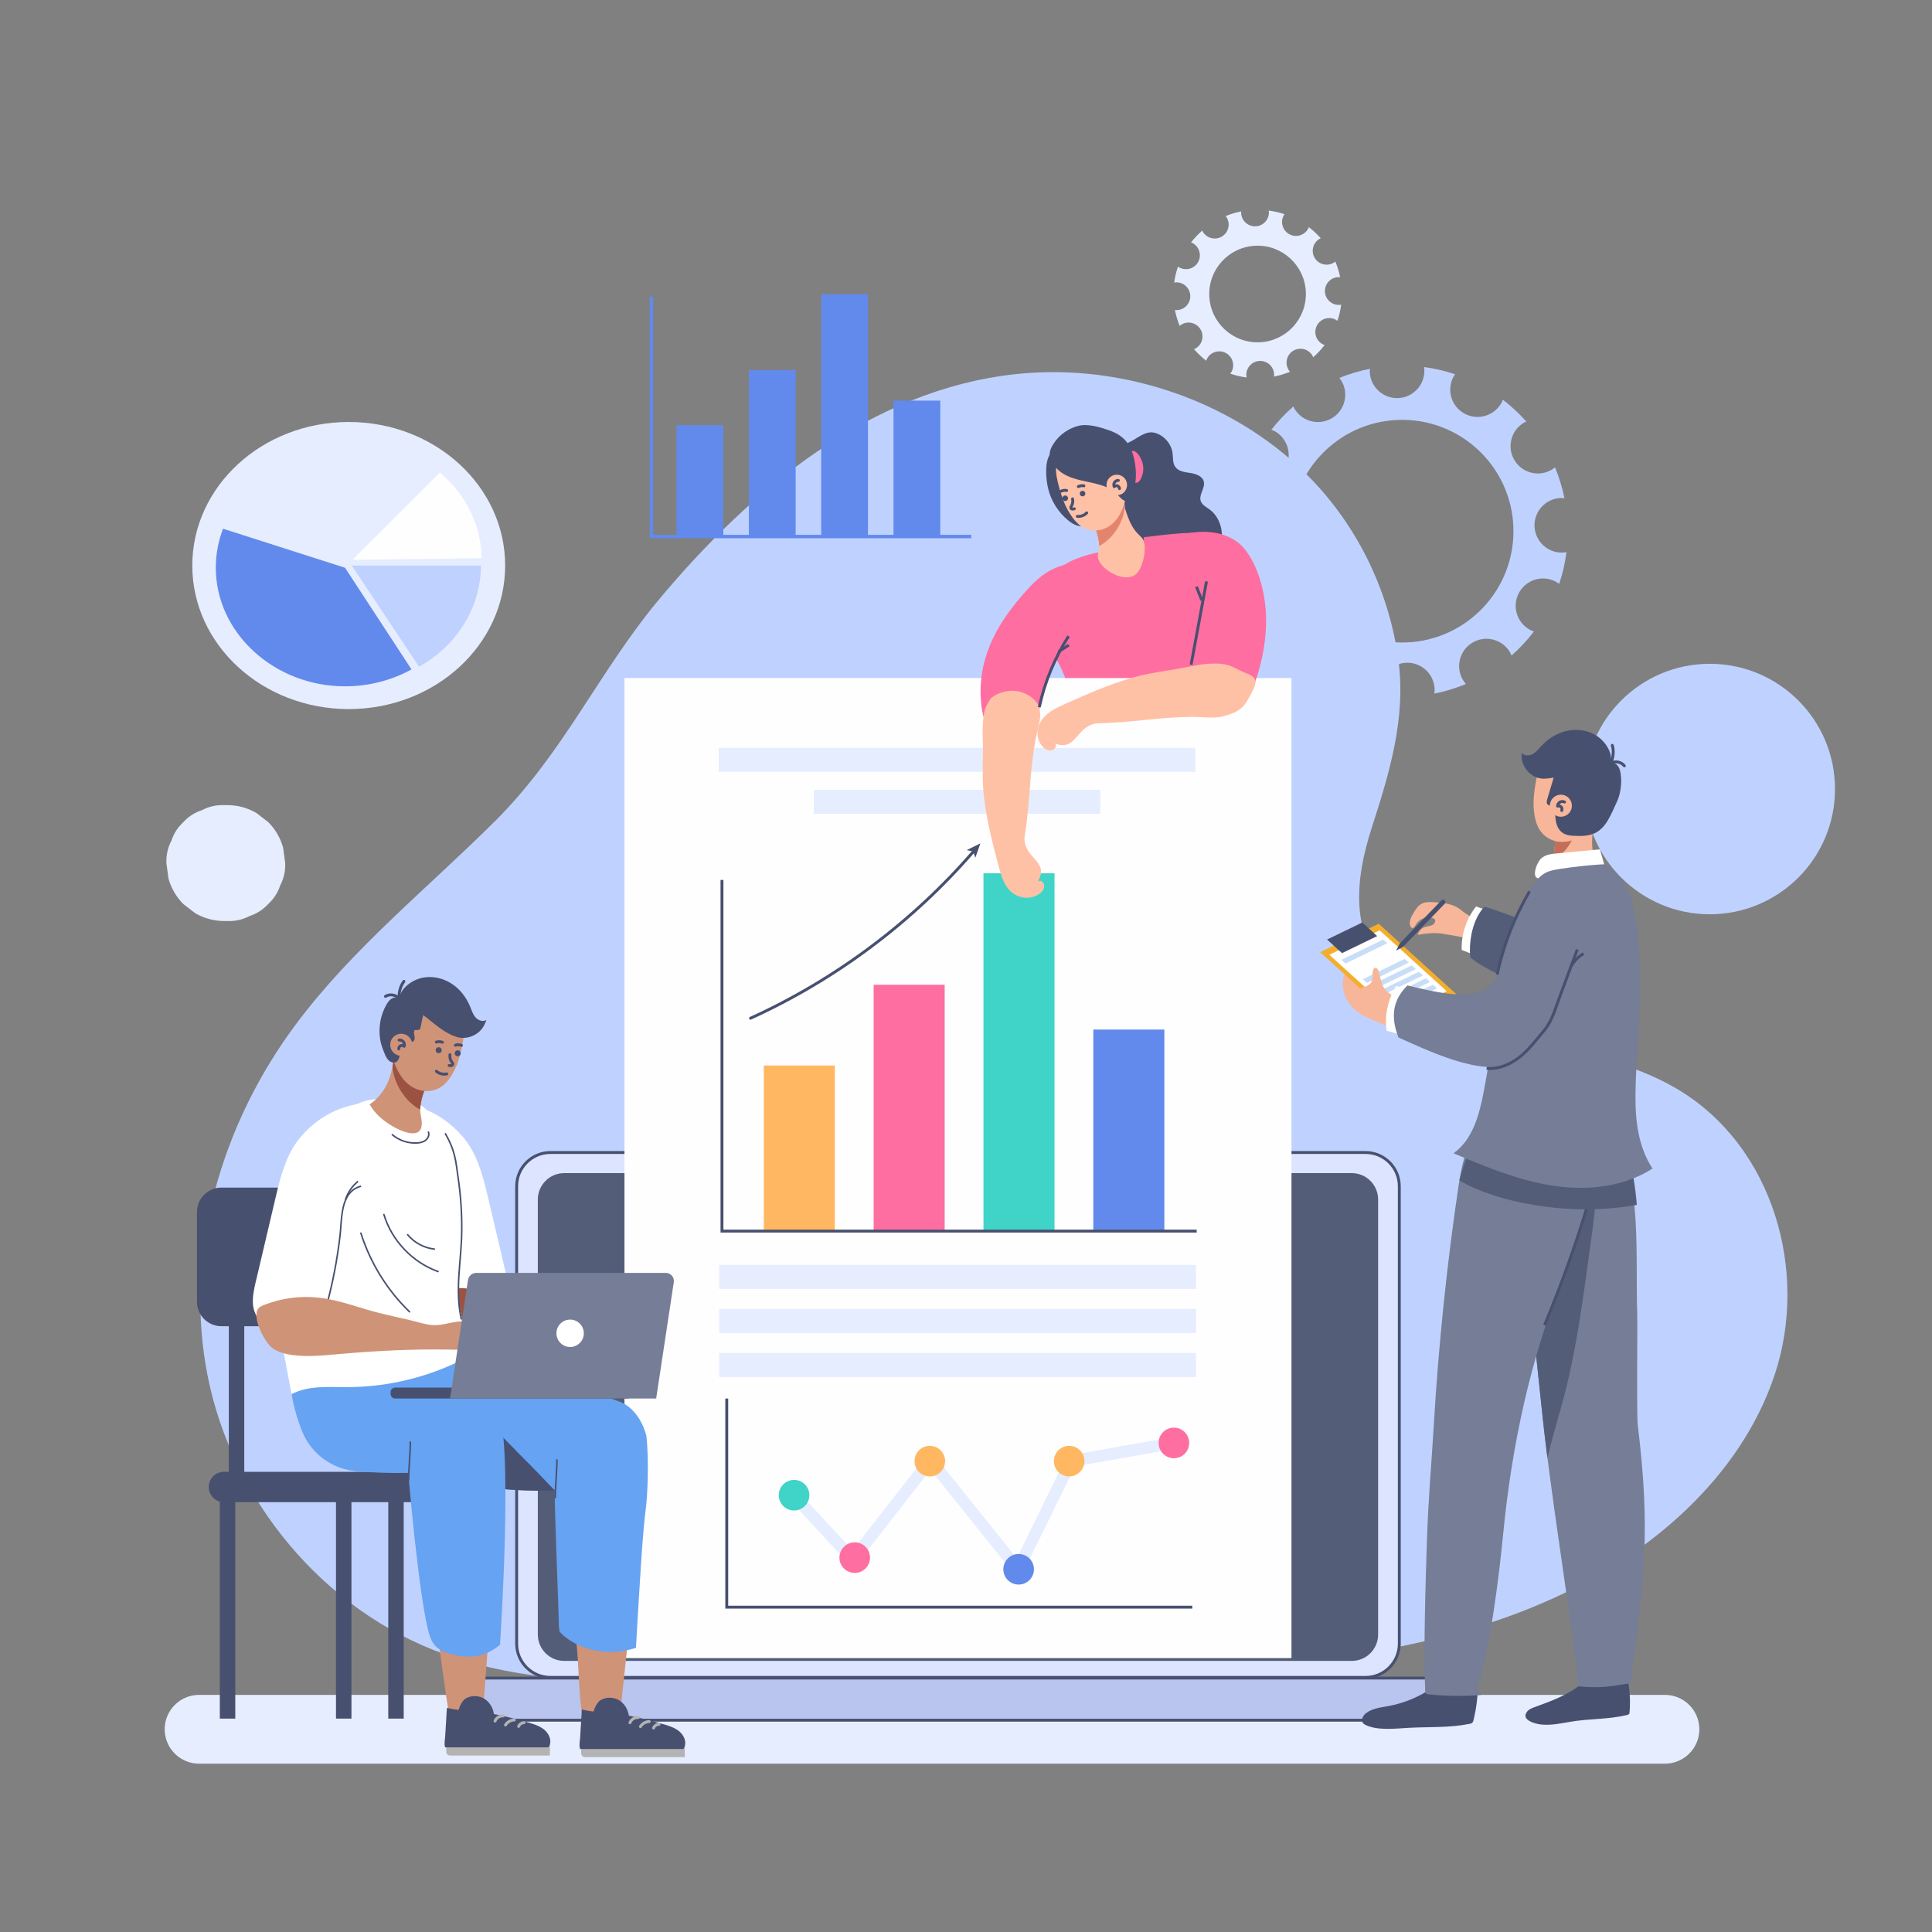 <svg xmlns="http://www.w3.org/2000/svg" xmlns:xlink="http://www.w3.org/1999/xlink" x="0px" y="0px" viewBox="0 0 500 500" style="enable-background:new 0 0 500 500;" xml:space="preserve"><rect x="0" y="0" width="500" height="500" fill="#808080" stroke="none"/><g id="BACKGROUND"></g><g id="OBJECTS">	<g>		<path style="fill:#E6EDFF;" d="M430.887,456.435H51.52c-4.915,0-8.9-3.985-8.9-8.9l0,0c0-4.915,3.985-8.9,8.9-8.9h379.367   c4.915,0,8.9,3.985,8.9,8.9l0,0C439.787,452.451,435.802,456.435,430.887,456.435z"></path>		<path style="fill:#BFD2FF;" d="M434.182,281.907c-0.161-0.096-0.323-0.192-0.486-0.286c-11.51-6.701-25.075-9.281-38.154-12.508   c-12.148-2.997-25.792-7.025-35.122-15.88c-11.34-10.762-9.759-25.587-5.398-39.065c4.577-14.144,8.898-28.385,6.874-43.404   c-2.306-17.112-10.011-33.627-22.252-46.465c-18.994-19.921-48.423-30.482-76.614-27.493   c-37.833,4.011-68.901,30.092-92.489,58.345c-15.477,18.539-24.615,39.591-42.268,57.195   c-17.451,17.402-37.056,33.084-51.745,52.801c-19.553,26.247-29.072,59.718-22.726,91.258   c6.346,31.539,29.53,60.321,61.279,71.706c20.221,7.251,42.397,7.399,64.023,7.455c44.916,0.117,89.893,0.233,134.664-3.174   c29.465-2.242,59.321-6.146,86.165-17.848c26.844-11.702,50.606-32.247,59.407-58.928   C468.085,329.108,458.986,296.697,434.182,281.907z"></path>		<path style="fill:#E6EDFF;" d="M73.272,219.376c-0.713-2.541-1.998-4.747-3.858-6.619c-1.012-0.782-2.024-1.564-3.036-2.345   c-2.34-1.357-4.863-2.04-7.571-2.048h-0.742c-2.065-0.078-3.991,0.353-5.779,1.292c-1.86,0.605-3.469,1.639-4.827,3.102   c-1.463,1.359-2.497,2.968-3.102,4.827c-0.939,1.788-1.37,3.714-1.292,5.779c0.179,1.329,0.357,2.658,0.536,3.988   c0.713,2.541,1.998,4.747,3.858,6.619c1.012,0.782,2.024,1.564,3.036,2.345c2.34,1.357,4.863,2.039,7.571,2.048h0.742   c2.065,0.078,3.992-0.353,5.779-1.292c1.86-0.605,3.469-1.639,4.827-3.102c1.463-1.359,2.497-2.968,3.102-4.827   c0.939-1.788,1.37-3.714,1.292-5.779C73.629,222.035,73.45,220.706,73.272,219.376z"></path>		<circle style="fill:#BFD2FF;" cx="442.488" cy="204.203" r="32.412"></circle>	</g>	<g>		<g>			<g>				<g>					<path style="fill:#E6EDFF;" d="M321.222,54.712c-1.397,0.276-2.746,0.683-4.03,1.21c0.078,0.099,0.163,0.19,0.232,0.299      c1.053,1.684,0.542,3.902-1.142,4.956c-1.684,1.054-3.903,0.542-4.956-1.141c-0.074-0.119-0.123-0.245-0.182-0.369      c-1.063,0.928-2.034,1.957-2.899,3.072c0.125,0.049,0.251,0.088,0.372,0.152c1.754,0.931,2.421,3.108,1.489,4.863      c-0.931,1.754-3.109,2.421-4.863,1.489c-0.138-0.073-0.256-0.166-0.38-0.254c-0.458,1.329-0.79,2.714-0.984,4.141      c0.148-0.024,0.292-0.056,0.446-0.061c1.985-0.07,3.651,1.482,3.721,3.466c0.07,1.985-1.482,3.651-3.466,3.721      c-0.174,0.006-0.342-0.015-0.51-0.033c0.275,1.429,0.687,2.807,1.225,4.119c0.129-0.109,0.256-0.221,0.404-0.313      c1.684-1.053,3.902-0.542,4.956,1.142c1.053,1.684,0.542,3.903-1.142,4.956c-0.16,0.1-0.329,0.173-0.497,0.246      c0.948,1.091,2.001,2.087,3.145,2.971c0.06-0.171,0.12-0.342,0.207-0.507c0.932-1.754,3.109-2.421,4.863-1.489      c1.754,0.931,2.421,3.109,1.489,4.863c-0.094,0.177-0.209,0.336-0.327,0.49c1.357,0.466,2.772,0.802,4.231,0.992      c-0.036-0.185-0.07-0.37-0.077-0.564c-0.07-1.985,1.482-3.651,3.467-3.721c1.985-0.07,3.651,1.482,3.721,3.466      c0.007,0.203-0.013,0.399-0.039,0.594c1.445-0.284,2.836-0.71,4.16-1.262c-0.123-0.142-0.246-0.285-0.348-0.449      c-1.053-1.684-0.542-3.902,1.142-4.956c1.684-1.053,3.902-0.542,4.956,1.142c0.103,0.165,0.179,0.339,0.253,0.513      c1.085-0.955,2.074-2.016,2.95-3.166c-0.167-0.059-0.334-0.117-0.494-0.202c-1.754-0.932-2.421-3.109-1.489-4.863      c0.932-1.754,3.108-2.421,4.863-1.489c0.16,0.085,0.301,0.191,0.442,0.295c0.452-1.344,0.775-2.745,0.958-4.188      c-0.159,0.027-0.316,0.06-0.482,0.066c-1.985,0.07-3.651-1.482-3.721-3.466c-0.07-1.985,1.482-3.651,3.467-3.721      c0.162-0.006,0.317,0.016,0.474,0.031c-0.285-1.413-0.705-2.774-1.248-4.071c-0.113,0.091-0.218,0.188-0.344,0.267      c-1.684,1.053-3.902,0.542-4.956-1.142c-1.053-1.684-0.542-3.903,1.142-4.956c0.124-0.077,0.255-0.129,0.384-0.189      c-0.935-1.058-1.971-2.023-3.091-2.881c-0.048,0.121-0.085,0.244-0.148,0.362c-0.932,1.754-3.109,2.421-4.863,1.489      c-1.754-0.931-2.421-3.108-1.489-4.863c0.064-0.12,0.147-0.222,0.222-0.332c-1.316-0.444-2.687-0.764-4.098-0.949      c0.017,0.121,0.045,0.238,0.05,0.363c0.07,1.985-1.482,3.651-3.467,3.721c-1.985,0.07-3.651-1.482-3.721-3.466      C321.192,54.97,321.212,54.843,321.222,54.712z M325.013,63.593c6.902-0.244,12.695,5.153,12.939,12.054      c0.244,6.902-5.153,12.695-12.054,12.939c-6.902,0.244-12.695-5.153-12.939-12.054      C312.715,69.631,318.112,63.837,325.013,63.593z"></path>				</g>			</g>		</g>		<g>			<ellipse style="fill:#E6EDFF;" cx="90.25" cy="146.361" rx="40.484" ry="37.15"></ellipse>			<g>				<path style="fill:#628AEC;" d="M89.29,146.934l-31.574-10.106c-1.235,3.249-1.866,6.665-1.866,10.106     c0,16.834,15.095,30.686,33.44,30.686c6.061,0,12.009-1.512,17.207-4.374L89.29,146.934z"></path>				<path style="fill:#BFD2FF;" d="M91.023,146.361l17.427,26.189c4.891-2.74,8.932-6.589,11.736-11.174     c2.804-4.586,4.277-9.757,4.277-15.015H91.023z"></path>				<path style="fill:#FEFEFF;" d="M91.214,144.883l33.436-0.424c-0.063-4.175-1.054-8.295-2.912-12.107     c-1.858-3.812-4.545-7.235-7.895-10.061L91.214,144.883z"></path>			</g>		</g>		<g>			<rect x="175.094" y="110.024" style="fill:#628AEC;" width="12.106" height="29.1"></rect>			<rect x="193.809" y="95.783" style="fill:#628AEC;" width="12.106" height="43.34"></rect>			<rect x="212.525" y="76.13" style="fill:#628AEC;" width="12.106" height="62.994"></rect>			<rect x="231.24" y="103.681" style="fill:#628AEC;" width="12.106" height="35.442"></rect>			<polyline style="fill:none;stroke:#628AEC;stroke-width:0.876;stroke-miterlimit:10;" points="168.607,76.738 168.607,138.856     251.342,138.856    "></polyline>		</g>		<g>			<g>				<g>					<path style="fill:#BFD2FF;" d="M354.544,95.439c-2.748,0.542-5.398,1.342-7.925,2.38c0.153,0.195,0.321,0.373,0.456,0.588      c2.071,3.31,1.066,7.673-2.245,9.744c-3.311,2.071-7.674,1.066-9.744-2.245c-0.146-0.234-0.242-0.482-0.358-0.725      c-2.089,1.825-4,3.847-5.7,6.039c0.245,0.097,0.494,0.173,0.732,0.299c3.449,1.831,4.76,6.112,2.928,9.561      c-1.831,3.449-6.112,4.76-9.561,2.928c-0.27-0.143-0.503-0.327-0.747-0.499c-0.901,2.613-1.554,5.336-1.935,8.143      c0.29-0.047,0.575-0.109,0.876-0.12c3.902-0.138,7.178,2.913,7.316,6.816c0.138,3.902-2.913,7.178-6.816,7.316      c-0.342,0.012-0.672-0.03-1.003-0.066c0.54,2.81,1.352,5.519,2.408,8.099c0.254-0.214,0.503-0.434,0.794-0.615      c3.311-2.071,7.673-1.066,9.744,2.245c2.071,3.311,1.066,7.673-2.244,9.744c-0.315,0.197-0.646,0.341-0.978,0.483      c1.865,2.145,3.934,4.104,6.183,5.841c0.117-0.336,0.235-0.674,0.408-0.998c1.832-3.449,6.112-4.76,9.561-2.928      c3.448,1.831,4.759,6.112,2.928,9.561c-0.185,0.349-0.411,0.66-0.643,0.964c2.667,0.916,5.45,1.576,8.319,1.951      c-0.071-0.363-0.138-0.728-0.152-1.109c-0.138-3.902,2.914-7.178,6.816-7.316c3.903-0.138,7.178,2.913,7.317,6.816      c0.014,0.399-0.026,0.784-0.076,1.167c2.841-0.558,5.576-1.396,8.18-2.482c-0.243-0.279-0.483-0.56-0.685-0.883      c-2.071-3.311-1.066-7.673,2.245-9.744c3.31-2.071,7.673-1.066,9.744,2.245c0.203,0.325,0.353,0.666,0.498,1.008      c2.134-1.878,4.077-3.964,5.8-6.224c-0.328-0.116-0.656-0.229-0.972-0.397c-3.449-1.832-4.76-6.112-2.928-9.561      c1.831-3.449,6.111-4.76,9.561-2.928c0.314,0.167,0.591,0.375,0.869,0.581c0.889-2.642,1.525-5.397,1.883-8.234      c-0.312,0.054-0.621,0.118-0.947,0.129c-3.902,0.138-7.178-2.913-7.316-6.816c-0.138-3.902,2.914-7.178,6.816-7.316      c0.318-0.011,0.624,0.031,0.932,0.061c-0.561-2.778-1.387-5.455-2.453-8.005c-0.221,0.179-0.429,0.37-0.677,0.525      c-3.31,2.071-7.673,1.066-9.744-2.245c-2.071-3.31-1.066-7.673,2.245-9.744c0.243-0.152,0.502-0.253,0.755-0.372      c-1.839-2.079-3.874-3.977-6.078-5.665c-0.095,0.238-0.168,0.48-0.291,0.711c-1.832,3.449-6.112,4.76-9.561,2.928      c-3.449-1.831-4.76-6.112-2.928-9.561c0.125-0.236,0.288-0.437,0.435-0.653c-2.587-0.873-5.282-1.502-8.057-1.867      c0.033,0.238,0.089,0.468,0.097,0.714c0.138,3.902-2.913,7.178-6.816,7.316c-3.902,0.138-7.178-2.913-7.316-6.816      C354.484,95.945,354.525,95.695,354.544,95.439z M361.849,108.675c15.903-0.563,29.252,11.873,29.815,27.776      c0.563,15.903-11.873,29.252-27.776,29.815c-15.903,0.563-29.252-11.873-29.815-27.776      C333.51,122.587,345.946,109.238,361.849,108.675z"></path>				</g>			</g>		</g>	</g>	<g>		<g>			<g>				<path style="fill:#485070;" d="M313.03,131.838c-0.869-0.635-1.948-1.172-2.284-2.195c-0.541-1.648,1.225-3.363,0.789-5.041     c-0.366-1.41-2.04-1.979-3.48-2.194c-1.441-0.215-3.093-0.414-3.916-1.616c-0.685-1-0.524-2.325-0.684-3.527     c-0.322-2.423-2.182-4.572-4.534-5.238c-2.504-0.71-4.684,1.56-6.773,2.471c-2.28,0.995-3.674,2.935-4.184,5.398     c-0.488,2.353-0.139,4.797,0.375,7.145c0.514,2.348,1.194,4.673,1.372,7.07c0.199,2.669-0.398,5.015-1.131,7.544     c-0.495,1.707-0.61,4.112,0.309,5.686c0.907,1.554,2.742,2.279,4.471,2.777c3.354,0.966,6.894,1.492,10.345,0.97     c3.267-0.494,6.444-2.018,8.569-4.534c1.513-1.263,2.727-2.85,3.408-4.696C316.966,138.38,316.023,134.027,313.03,131.838z"></path>				<path style="fill:#FF6EA1;" d="M295.665,119.73c0.424,1.451,0.23,3.071-0.526,4.38c-0.248,0.43-0.64,0.869-1.135,0.834     c-0.57-0.04-0.888-0.665-1.068-1.207c-0.497-1.494-0.812-3.049-0.936-4.618c-0.076-0.963,0.104-2.699,1.471-2.366     C294.531,117.011,295.394,118.803,295.665,119.73z"></path>			</g>			<path style="fill:#FF6EA1;" d="M295.662,143.277c-1.007,3.512-6.719,5.209-10.006,1.16c-0.403-0.497-0.777-1.02-1.14-1.547    c-3.545,0.696-8.816,2.24-11.184,5.115c-0.765,0.929-1.138,2.111-1.478,3.266c-1.238,4.205-2.264,8.472-3.072,12.78    c-0.092,0.492-0.18,1.012-0.014,1.484c0.204,0.581,0.742,0.965,1.226,1.346c4.898,3.862,6.185,10.097,7.796,15.734    c2.446,8.555,3.574,20.387,6.02,28.942c8.013,0.616,41.398-6.958,45.415-10.475c-5.76-10.372-10.423-29.084-12.249-42.103    c-0.774-5.516-2.939-10.77-5.049-15.935c-0.494-1.209-0.941-4-1.856-4.783c-1.219-1.042-12.853,0.719-14.085,0.76    c0.044,0.687,0.076,1.374,0.094,2.062C296.102,141.883,295.86,142.587,295.662,143.277z"></path>			<g>				<g id="XMLID_18_">					<g id="XMLID_19_">						<path style="fill:#FFC1A6;" d="M283.763,137.618c-0.387-1.219-0.91-2.382-1.574-3.455c1.99-0.063,3.854-0.704,5.478-1.863       c0.799-0.57,1.519-1.241,2.205-1.941c0.244-0.249,0.616-0.883,1.006-1.338c-0.527,0.615,0.772,4.081,1.033,4.789       c0.544,1.479,1.309,2.948,2.37,4.125c1.052,1.167,1.741,1.364,1.926,3.014c0.195,1.742-0.171,3.656-0.764,5.289       c-0.371,1.021-0.91,2.042-1.825,2.628c-1.066,0.683-2.451,0.647-3.676,0.326c-2.071-0.542-4.912-2.269-5.652-4.432       c-0.388-1.134,0.047-1.715,0.151-2.876C284.567,140.461,284.19,138.963,283.763,137.618z"></path>					</g>				</g>				<g id="XMLID_16_">					<g id="XMLID_17_">						<path style="fill:#E3856D;" d="M284.461,141.316c-0.001-0.117-0.001-0.233-0.01-0.351c-0.096-1.133-0.345-2.266-0.688-3.347       c-0.387-1.219-0.91-2.382-1.574-3.455c1.99-0.063,3.854-0.704,5.478-1.863c0.799-0.57,1.519-1.241,2.205-1.941       c0.244-0.249,0.616-0.883,1.006-1.338c0.059,0.643,0.149,1.279,0.264,1.907C290.869,135.023,288.065,139.447,284.461,141.316z       "></path>					</g>				</g>			</g>			<g>				<path style="fill:#485070;" d="M271.27,126.505c0.792,3.222,2.672,6.167,5.261,8.241c0.706,0.566,1.482,1.077,2.358,1.301     s1.872,0.123,2.582-0.438c1.009-0.799,1.179-2.241,1.253-3.526c0.139-2.406,0.218-4.84-0.229-7.209     c-0.448-2.368-1.467-4.693-3.236-6.329c-1.448-1.34-5.422-3.282-7.169-1.438C270.189,119.113,270.68,124.107,271.27,126.505z"></path>				<g id="XMLID_12_">					<g id="XMLID_13_">						<path style="fill:#FFC1A6;" d="M273.336,120.838c0.34-2.265,2.904-0.583,4.983-1.545c1.809-0.836,3.177-1.559,5.217-1.416       c1.814,0.128,3.624,0.838,4.891,2.17c0.342,0.359,0.656,0.726,0.946,1.096c0.805,1.337,1.555,2.71,2.108,4.174       c0.007,0.033,0.014,0.065,0.021,0.098c0.19,2.907-0.508,5.652-1.878,8.019c-1.332,2.302-3.718,3.907-6.377,3.852       c-1.417-0.03-2.798-0.497-4.058-1.577c-1.258-1.078-2.182-2.491-2.983-3.941C274.986,129.561,272.961,123.333,273.336,120.838       z"></path>					</g>				</g>				<path style="fill:#485070;" d="M283.238,125.093c-2.47-0.585-5.021-0.941-7.292-2.064c-1.655-0.819-3.181-2.173-3.926-3.891     c-0.76-1.753-0.236-2.979,0.766-4.495c1.426-2.158,3.734-3.758,6.23-4.415c2.51-0.66,5.653,0.313,8.061,1.151     c1.674,0.582,3.271,1.498,4.401,2.863c1.961,2.368,2.629,6.451,2.474,9.445c-0.066,1.277-0.41,2.43-0.756,3.643     c-0.284,0.997-0.793,2.129-1.953,2.273c-0.796,0.099-2.389-2.171-3.202-2.677c-1.28-0.797-2.728-1.307-4.182-1.68     C283.653,125.193,283.445,125.142,283.238,125.093z"></path>				<g>					<path style="fill:#485070;" d="M279.442,127.812c0.041,0.398,0.397,0.688,0.795,0.648c0.398-0.041,0.689-0.397,0.648-0.795      c-0.041-0.398-0.397-0.688-0.795-0.648C279.691,127.057,279.401,127.413,279.442,127.812z"></path>					<path style="fill:none;stroke:#485070;stroke-width:0.75;stroke-linecap:round;stroke-miterlimit:10;" d="M280.522,125.734      c-0.486-0.101-1.005-0.033-1.448,0.19"></path>					<path style="fill:#485070;" d="M274.955,129.019c0.041,0.398,0.397,0.688,0.795,0.648c0.398-0.041,0.688-0.397,0.648-0.795      c-0.041-0.398-0.397-0.688-0.795-0.648C275.204,128.264,274.914,128.62,274.955,129.019z"></path>					<path style="fill:none;stroke:#485070;stroke-width:0.75;stroke-linecap:round;stroke-miterlimit:10;" d="M276.035,126.941      c-0.486-0.101-1.005-0.033-1.448,0.19"></path>					<path style="fill:none;stroke:#485070;stroke-width:0.75;stroke-linecap:round;stroke-miterlimit:10;" d="M277.578,129.102      c0.148,0.625,0.042,1.306-0.289,1.857c-0.086,0.143-0.19,0.296-0.165,0.461c0.027,0.177,0.205,0.3,0.383,0.325      s0.356-0.027,0.528-0.079"></path>					<path style="fill:none;stroke:#485070;stroke-width:0.75;stroke-linecap:round;stroke-miterlimit:10;" d="M281.238,132.728      c-0.609,0.658-1.541,1.001-2.431,0.896"></path>				</g>				<g>					<path style="fill:#FFC1A6;" d="M291.671,125.241c0.15,1.462-0.915,2.769-2.378,2.919c-1.462,0.15-2.769-0.915-2.919-2.377      c-0.15-1.463,0.915-2.769,2.377-2.919C290.214,122.714,291.521,123.778,291.671,125.241z"></path>											<path style="fill:none;stroke:#485070;stroke-width:0.75;stroke-linecap:round;stroke-linejoin:round;stroke-miterlimit:10;" d="      M289.422,124.325c-0.388-0.01-0.776,0.193-0.988,0.518c-0.212,0.325-0.243,0.761-0.077,1.113      c0.207-0.233,0.562-0.322,0.854-0.213c0.292,0.108,0.504,0.406,0.51,0.718"></path>				</g>			</g>		</g>		<g>			<path style="fill:#DCE4FF;stroke:#485070;stroke-width:0.75;stroke-miterlimit:10;" d="M353.4,434.108H142.448    c-4.827,0-8.74-3.913-8.74-8.74V307.007c0-4.827,3.913-8.74,8.74-8.74H353.4c4.827,0,8.74,3.913,8.74,8.74v118.361    C362.14,430.195,358.227,434.108,353.4,434.108z"></path>			<path style="fill:#BAC5EF;stroke:#485070;stroke-width:0.75;stroke-miterlimit:10;" d="M379.05,434.281L379.05,434.281H116.798    l0,0c0,6.022,4.882,10.904,10.904,10.904h240.445C374.168,445.184,379.05,440.302,379.05,434.281z"></path>			<path style="fill:#545D78;" d="M349.828,429.844H146.019c-3.772,0-6.83-3.058-6.83-6.83V310.431c0-3.772,3.058-6.83,6.83-6.83    h203.809c3.772,0,6.83,3.058,6.83,6.83v112.583C356.658,426.786,353.6,429.844,349.828,429.844z"></path>		</g>		<path style="fill:#333333;" d="M250.963,300.82c0,0.935-0.758,1.693-1.693,1.693c-0.935,0-1.693-0.758-1.693-1.693   c0-0.935,0.758-1.693,1.693-1.693C250.205,299.127,250.963,299.885,250.963,300.82z"></path>		<g>			<g>									<rect x="121.105" y="215.981" transform="matrix(6.123234e-17 -1 1 6.123234e-17 -54.369 550.217)" style="fill:#FEFEFF;" width="253.637" height="172.623"></rect>			</g>			<g>				<g>					<g>						<polygon style="fill:#E6EDFF;" points="263.776,408.984 240.805,380.365 220.829,405.962 203.513,387.251 205.776,385.156        220.629,401.205 240.771,375.396 263.142,403.268 276.126,376.756 303.537,371.909 304.074,374.946 278.207,379.52       "></polygon>					</g>					<g>						<path style="fill:#FF6EA1;" d="M307.765,373.427c0-2.187-1.772-3.959-3.959-3.959c-2.187,0-3.959,1.773-3.959,3.959       c0,2.186,1.773,3.959,3.959,3.959C305.992,377.386,307.765,375.614,307.765,373.427z"></path>					</g>					<g>						<path style="fill:#628AEC;" d="M267.583,406.126c0-2.187-1.773-3.959-3.959-3.959c-2.187,0-3.959,1.773-3.959,3.959       c0,2.187,1.773,3.959,3.959,3.959C265.811,410.085,267.583,408.313,267.583,406.126z"></path>					</g>					<g>						<path style="fill:#FFB861;" d="M280.664,378.138c0-2.187-1.772-3.959-3.959-3.959c-2.186,0-3.959,1.773-3.959,3.959       c0,2.187,1.773,3.959,3.959,3.959C278.892,382.097,280.664,380.324,280.664,378.138z"></path>					</g>					<g>						<circle style="fill:#FFB861;" cx="240.637" cy="378.138" r="3.959"></circle>					</g>					<g>						<circle style="fill:#FF6EA1;" cx="221.201" cy="403.111" r="3.959"></circle>					</g>					<g>						<path style="fill:#3FD4C7;" d="M209.462,386.955c0-2.187-1.773-3.959-3.959-3.959s-3.959,1.773-3.959,3.959       c0,2.187,1.773,3.959,3.959,3.959S209.462,389.141,209.462,386.955z"></path>					</g>				</g>				<polyline style="fill:none;stroke:#485070;stroke-width:0.75;stroke-miterlimit:10;" points="188.083,361.942 188.083,415.932      308.562,415.932     "></polyline>			</g>			<g>				<g>					<rect x="197.668" y="275.756" style="fill:#FFB861;" width="18.387" height="42.712"></rect>					<rect x="226.094" y="254.854" style="fill:#FF6EA1;" width="18.387" height="63.615"></rect>					<g>						<g>							<path style="fill:none;stroke:#485070;stroke-width:0.75;stroke-linecap:round;stroke-miterlimit:10;" d="M194.239,263.516        c22.076-10.047,41.937-24.924,57.798-43.272"></path>							<g>								<polygon style="fill:#485070;" points="253.72,218.268 252.411,221.995 251.869,220.354 250.176,220.012         "></polygon>							</g>						</g>					</g>					<rect x="254.521" y="226.007" style="fill:#3FD4C7;" width="18.387" height="92.461"></rect>					<rect x="282.947" y="266.446" style="fill:#628AEC;" width="18.387" height="52.022"></rect>					<polyline style="fill:none;stroke:#485070;stroke-width:0.75;stroke-miterlimit:10;" points="186.847,227.73 186.847,318.608       309.702,318.608      "></polyline>				</g>				<g>					<rect x="186.146" y="327.38" style="fill:#E6EDFF;" width="123.369" height="6.213"></rect>					<rect x="210.614" y="204.395" style="fill:#E6EDFF;" width="74.138" height="6.213"></rect>					<rect x="185.999" y="193.544" style="fill:#E6EDFF;" width="123.369" height="6.213"></rect>					<rect x="186.146" y="338.77" style="fill:#E6EDFF;" width="123.369" height="6.213"></rect>					<rect x="186.146" y="350.16" style="fill:#E6EDFF;" width="123.369" height="6.213"></rect>				</g>			</g>		</g>		<g>			<g>				<g>					<path style="fill:#FF6EA1;" d="M304.841,138.528c-1.438,0.339-2.865,0.74-4.283,1.14c-0.24,0.068-0.488,0.14-0.674,0.304      c-0.257,0.227-0.35,0.583-0.419,0.919c-0.93,4.521,0.336,10.496,3.246,14.132c0.879,1.099,1.922,2.054,2.874,3.09      c0.939,1.021,2.19,1.942,3.033,3.015c0.979,1.247,1.393,3.27,1.847,4.764c1.043,3.428,1.69,6.977,1.919,10.553      c0.152,2.375,0.264,5.078,2.087,6.609c1.805,1.518,4.669,1.13,6.534-0.315c1.864-1.444,2.92-3.686,3.715-5.907      c2.064-5.765,3.194-11.975,2.895-18.108c-0.272-5.589-1.983-12.321-5.594-16.742c-2.417-2.96-6.399-4.282-10.22-4.341      C309.451,137.607,307.133,137.988,304.841,138.528z"></path>					<path style="fill:none;stroke:#485070;stroke-width:0.75;stroke-miterlimit:10;" d="M308.26,172.016      c1.327-7.18,2.654-14.359,3.982-21.539"></path>					<path style="fill:none;stroke:#485070;stroke-width:0.75;stroke-miterlimit:10;" d="M309.647,151.827      c0.459,1.173,0.918,2.345,1.377,3.518"></path>				</g>				<path style="fill:#FFC1A6;" d="M282.595,187.488c0.495-0.178,1.023-0.283,1.59-0.296c4.85-0.105,9.589-0.607,14.484-1.099     c3.277-0.329,6.556-0.518,9.821-0.565c2.634-0.038,5.683,0.535,8.247-0.189c2.715-0.767,4.562-1.528,5.92-3.774     c0.657-1.087,1.25-2.197,1.776-3.324c0.31-0.664,0.602-1.373,0.46-2.037c-0.21-0.986-1.3-1.585-2.37-1.978     c-2.275-0.836-3.681-2.138-6.292-2.405c-2.651-0.271-5.446,0.074-8.118,0.635c-5.202,1.092-10.407,1.543-15.513,3.062     c-5.769,1.716-11.284,4.117-16.737,6.555c-1.997,0.893-4.058,1.838-5.502,3.325c-2.216,2.281-2.462,5.677-0.566,7.809     c0.547,0.615,1.39,1.16,2.347,0.99c0.957-0.17,1.597-1.428,0.794-1.802C278.189,194.419,278.328,189.02,282.595,187.488z"></path>			</g>			<g>				<g>					<path style="fill:#FF6EA1;" d="M266.173,188.32l0.036-0.321c-0.08,0.197-0.161,0.394-0.241,0.592      C266.037,188.5,266.105,188.41,266.173,188.32z"></path>					<path style="fill:#FF6EA1;" d="M279.794,147.712c-0.301-0.565-0.736-1.04-1.336-1.391c-1.695-0.991-5.258,0.533-6.784,1.374      c-0.326,0.179-0.643,0.37-0.956,0.591c-1.836,1.163-3.449,2.753-4.86,4.299c-0.489,0.535-0.966,1.081-1.438,1.626      c-7.055,8.146-11.611,17.121-10.47,28.029c0.244,2.336,0.71,4.855,2.45,6.432c1.382,1.253,3.396,1.675,5.231,1.344      c1.743-0.315,3.325-1.256,4.628-2.461l-0.051,0.446c0.087-0.212,0.173-0.425,0.26-0.637c2.783-2.699,3.433-6.433,4.107-10.068      c0.002-0.008,0.003-0.016,0.005-0.025c2.211-5.427,4.422-10.855,6.633-16.282C278.27,158.393,281.682,151.262,279.794,147.712z      "></path>				</g>				<path style="fill:#FFC1A6;" d="M268.523,228.234c3.044-4.973-2.505-5.796-3.311-10.238c-0.093-0.515-0.107-1.054-0.016-1.62     c0.773-4.842,1.116-9.622,1.498-14.557c0.255-3.304,0.657-6.592,1.202-9.848c0.368-2.201,1.223-4.636,1.327-6.924     c-0.054-0.728-0.136-1.459-0.255-2.171c-0.893-1.674-2.32-3.001-4.567-3.732c-2.651-0.862-5.84-0.199-7.997,1.592     c-0.556,0.847-1.053,1.751-1.481,2.659c-0.562,2.358-0.676,4.863-0.593,7.294c0.182,5.317-0.298,10.555,0.342,15.83     c0.724,5.96,2.2,11.754,3.726,17.491c0.559,2.101,1.16,4.272,2.433,5.899c1.953,2.495,5.415,3.171,7.96,1.553     c0.735-0.467,1.451-1.237,1.449-2.211C270.238,228.278,269.055,227.482,268.523,228.234z"></path>				<path style="fill:none;stroke:#485070;stroke-width:0.75;stroke-miterlimit:10;" d="M268.949,183.03     c1.423-6.514,4.008-12.773,7.597-18.393"></path>				<path style="fill:none;stroke:#485070;stroke-width:0.75;stroke-miterlimit:10;" d="M273.991,168.63     c0.868-0.559,1.736-1.119,2.603-1.678"></path>			</g>		</g>	</g>	<g>		<path style="fill:#FFFFFF;" d="M119.675,294.079c3.722,4.254,5.248,9.99,6.513,15.362c1.635,6.944,3.27,13.888,4.905,20.831   c0.384,1.63,0.77,3.274,0.817,4.948c0.076,2.686-0.695,6.104-1.325,8.691c-0.809,3.321-2.796,3.116-5.754,2.822   c-4.678-0.465-11.042-1.88-14.199-5.694c-1.501-1.813-1.984-4.237-2.416-6.551c-0.595-3.182-1.189-6.364-1.784-9.545   c-2.43-13-4.859-26.41-2.11-39.346C110.873,286.572,115.85,289.707,119.675,294.079z"></path>		<path style="fill:#9C5240;" d="M126.551,335.195c2.068,0.981,4.048,2.244,6.039,3.442c3.162,1.903,6.462,3.242,9.701,5.01   c0.921,0.503,1.857,0.999,2.865,1.177c1.733,0.306,3.563-0.346,5.308-0.112c2.333,0.313,4.323,2.393,5.169,5.143   c1.424,4.631-1.911,2.907-4.121,2.502c-1.723-0.316-3.447-0.632-5.17-0.949c-6.775-1.243-13.276-1.841-20.218-2.201   c-3.771-0.195-10.416-0.108-13.237-3.545c-1.371-1.67-2.888-8.956-1.083-10.764c0.338-0.339,0.754-0.493,1.158-0.627   c3.62-1.204,7.335-1.251,10.835-0.168C124.737,334.396,125.652,334.769,126.551,335.195z"></path>		<g>			<path style="fill:#485070;" d="M124.099,388.764H57.955c-2.171,0-3.932-1.76-3.932-3.932l0,0c0-2.171,1.76-3.932,3.932-3.932    h66.144c2.171,0,3.932,1.76,3.932,3.932l0,0C128.031,387.004,126.271,388.764,124.099,388.764z"></path>			<path style="fill:#485070;" d="M50.975,336.889v-23.213c0-3.499,2.836-6.335,6.335-6.335h51.727c3.499,0,6.335,2.836,6.335,6.335    v23.213c0,3.499-2.836,6.335-6.335,6.335H57.31C53.811,343.224,50.975,340.388,50.975,336.889z"></path>			<g>				<rect x="59.219" y="337.389" style="fill:#485070;" width="4" height="47.74"></rect>			</g>			<g>				<rect x="102.368" y="337.389" style="fill:#485070;" width="4" height="47.74"></rect>			</g>			<g>				<rect x="86.955" y="386.787" style="fill:#485070;" width="4" height="57.989"></rect>			</g>			<g>				<rect x="56.889" y="386.787" style="fill:#485070;" width="4" height="57.989"></rect>			</g>			<g>				<rect x="121.006" y="386.787" style="fill:#485070;" width="4" height="57.989"></rect>			</g>			<g>				<rect x="100.482" y="386.787" style="fill:#485070;" width="4" height="57.989"></rect>			</g>		</g>		<g>			<path style="fill:#CF9378;" d="M165.023,407.139c-2.268,0.476-3.826,0.591-6.505,0.968c-3.896,0.549-7.804,1.005-11.723,1.343    c1.022,7.049,1.952,13.247,2.188,14.494c1.024,5.398,0.459,18.927,2.869,24.061c2.933,0.365,5.473-0.119,8.215-0.344    C161.523,434.13,162.719,420.551,165.023,407.139z"></path>			<path style="fill:#66A3F2;" d="M144.59,419.014c0.007,1.099,0.031,2.238,0.253,3.309c3.101,3.276,7.748,4.963,12.219,5.183    c2.618,0.129,5.125-0.278,7.524-1.049c0.287-5.281,0.604-10.56,0.941-15.838c0.439-6.869,0.795-13.735,1.649-20.567    c0.38-3.037,0.83-12.047,0.101-18.465c-1.751-6.71-6.207-8.542-6.207-8.542s-12.462-4.931-22.004-7.026    c-11.714-2.572-23.62-4.48-35.402-7.046c-5.662-1.233-15.135-1.005-18.058,5.185c-3.382,7.162,3.361,16.683,8.792,20.819    c5.619,4.278,12.553,6.443,19.454,7.948c9.763,2.128,19.781,3.092,29.771,2.864C143.302,385.789,144.575,416.538,144.59,419.014z    "></path>			<path style="fill:#485070;" d="M143.606,385.845c0.019-0.019,0.04-0.035,0.058-0.054c-2.177-2.162-4.232-4.451-6.408-6.611    c-3.24-3.215-6.386-6.53-9.604-9.769c-6.393-6.434-12.819-12.836-19.072-19.406c-1.64-0.335-3.279-0.676-4.916-1.033    c-5.662-1.234-15.135-1.005-18.058,5.185c-3.382,7.162,3.361,16.683,8.792,20.819c5.619,4.278,12.553,6.443,19.454,7.948    c9.763,2.128,19.781,3.092,29.771,2.864C143.615,385.788,143.611,385.821,143.606,385.845z"></path>			<path style="fill:none;stroke:#485070;stroke-width:0.398;stroke-miterlimit:10;" d="M143.695,387.75    c0.01-3.13,0.436-6.953,0.446-10.083"></path>			<path style="fill:none;stroke:#485070;stroke-width:0.75;stroke-miterlimit:10;" d="M151.737,360.022    c-8.379-2.695-16.024-5.187-28.323-6.851"></path>			<g>				<path style="fill:#B3B3B3;" d="M177.233,454.747h-25.859c-0.531,0-0.962-0.43-0.962-0.962v-1.941h26.82V454.747z"></path>				<path style="fill:#485070;" d="M176.856,452.634c0.093-0.135,0.183-0.273,0.253-0.426c0.65-1.43-0.112-3.153-1.358-4.168     c-1.246-1.015-2.873-1.483-4.449-1.925c-3.368-0.945-6.607-1.846-10.079-2.321c-0.914-0.125-10.679-1.02-10.637-1.461     c-0.151,2.462-0.302,4.924-0.453,7.387c-0.062,1.02-0.318,2.022-0.011,2.914H176.856z"></path>				<path style="fill:#485070;" d="M155.027,440.301c1.486-1.232,3.798-1.226,5.399-0.148c1.601,1.078,2.469,3.076,2.381,5.004     c-0.016,0.357-0.079,0.746-0.346,0.984c-0.267,0.238-0.659,0.255-1.017,0.259c-1.54,0.018-3.081,0.036-4.621,0.055     c-0.961,0.012-2.186,0.235-2.855-0.63C152.788,444.301,153.883,441.445,155.027,440.301z"></path>				<path style="fill:none;stroke:#B3B3B3;stroke-width:0.75;stroke-linecap:round;stroke-miterlimit:10;" d="M165.185,444.502     c-0.903-0.095-1.834,0.484-2.149,1.336"></path>				<path style="fill:none;stroke:#B3B3B3;stroke-width:0.75;stroke-linecap:round;stroke-miterlimit:10;" d="M165.744,446.847     c0.473-0.78,1.364-1.289,2.276-1.301"></path>				<path style="fill:none;stroke:#B3B3B3;stroke-width:0.75;stroke-linecap:round;stroke-miterlimit:10;" d="M169.135,447.214     c0.222-0.566,0.81-0.967,1.417-0.967"></path>			</g>		</g>		<g>			<path style="fill:#CF9378;" d="M120.577,403.497c-3.433,0.484-6.879,0.88-10.33,1.202c2.609,12.834,3.813,25.901,5.941,38.816    c2.93-0.011,5.602-0.631,8.717-0.563c0.593-3.911,1.787-27.133,3.624-40.753C125.377,402.978,123.791,403.044,120.577,403.497z"></path>			<path style="fill:#66A3F2;" d="M110.763,421.763c0.71,2.891,1.537,4.663,4.385,5.794c2.469,0.98,5.165,1.382,7.811,1.097    c3.554-0.383,6.446-2.985,6.446-2.985s3.675-54.792-0.897-61.813c-5.594-8.591-17.84-10.353-27.382-12.448    c-8.359-1.835-16.816-3.335-25.255-4.975c-2.059,7.813-0.572,17,2.414,24.205c0.015,0.037,0.031,0.074,0.046,0.111    c2.374,5.656,7.795,9.489,13.907,10.008c4.47,0.379,8.959,0.523,13.444,0.42C105.624,381.178,108.222,411.415,110.763,421.763z"></path>			<path style="fill:none;stroke:#485070;stroke-width:0.398;stroke-miterlimit:10;" d="M105.755,383.139    c0.01-3.13,0.436-6.952,0.446-10.083"></path>			<g>				<path style="fill:#B3B3B3;" d="M142.312,454.328h-25.859c-0.531,0-0.962-0.43-0.962-0.962v-1.941h26.82V454.328z"></path>				<path style="fill:#485070;" d="M141.935,452.214c0.093-0.135,0.183-0.273,0.253-0.426c0.65-1.43-0.112-3.153-1.358-4.168     c-1.246-1.015-2.873-1.483-4.449-1.925c-3.368-0.945-6.607-1.846-10.079-2.321c-0.914-0.125-10.679-1.02-10.637-1.461     c-0.151,2.462-0.301,4.924-0.452,7.387c-0.062,1.02-0.318,2.022-0.011,2.914H141.935z"></path>				<path style="fill:#485070;" d="M120.105,439.881c1.486-1.232,3.798-1.226,5.399-0.148c1.601,1.078,2.469,3.076,2.381,5.004     c-0.016,0.357-0.079,0.746-0.346,0.984c-0.267,0.238-0.659,0.255-1.017,0.259c-1.54,0.018-3.081,0.036-4.621,0.055     c-0.961,0.012-2.186,0.235-2.855-0.63C117.867,443.881,118.961,441.025,120.105,439.881z"></path>				<path style="fill:none;stroke:#B3B3B3;stroke-width:0.75;stroke-linecap:round;stroke-miterlimit:10;" d="M130.264,444.082     c-0.903-0.095-1.834,0.484-2.149,1.336"></path>				<path style="fill:none;stroke:#B3B3B3;stroke-width:0.75;stroke-linecap:round;stroke-miterlimit:10;" d="M130.822,446.428     c0.474-0.78,1.364-1.289,2.276-1.301"></path>				<path style="fill:none;stroke:#B3B3B3;stroke-width:0.75;stroke-linecap:round;stroke-miterlimit:10;" d="M134.214,446.794     c0.222-0.566,0.81-0.967,1.417-0.967"></path>			</g>		</g>		<g>			<path style="fill:#FFFFFF;" d="M74.743,357.021c0.236,1.26,0.473,2.521,0.709,3.781c4.352-2.288,9.557-1.81,14.473-1.818    c10.758-0.018,21.502-2.702,31.004-7.745c-0.534-2.675-1.144-5.251-1.158-7.943c-0.015-2.739-1.147-5.393-1.147-8.14    c-0.18-3.71-0.036-7.427,0.146-11.134c0.346-7.021,0.821-14.123-0.491-21.028c-0.852-4.482-2.528-8.895-5.25-12.583    c-1.25-1.694-2.982-3.889-4.901-4.863c-2.034-1.033-5.084-0.687-7.371-0.889c-1.673-0.148-3.369-0.295-5.024-0.012    c-2.042,0.35-3.916,1.336-5.692,2.401c-9.47,5.681-10.621,14.842-13.472,24.703c-1.424,4.925-3.655,9.588-5.084,14.512    c-0.798,2.752-1.128,5.616-1.059,8.478c0.063,2.587,1.058,4.893,1.534,7.435C72.888,347.124,73.816,352.073,74.743,357.021z"></path>			<path style="fill:none;stroke:#485070;stroke-width:0.398;stroke-linecap:round;stroke-miterlimit:10;" d="M101.531,293.665    c1.75,1.49,4.086,2.272,6.38,2.135c0.796-0.047,1.617-0.215,2.246-0.705c0.629-0.49,1.006-1.368,0.719-2.112"></path>			<path style="fill:none;stroke:#485070;stroke-width:0.398;stroke-linecap:round;stroke-miterlimit:10;" d="M99.355,314.32    c2.027,6.738,7.391,12.383,14.016,14.753"></path>			<path style="fill:none;stroke:#485070;stroke-width:0.398;stroke-linecap:round;stroke-miterlimit:10;" d="M105.492,319.545    c1.717,2.059,4.248,3.42,6.912,3.716"></path>			<path style="fill:none;stroke:#485070;stroke-width:0.398;stroke-linecap:round;stroke-miterlimit:10;" d="M93.398,319.135    c2.431,7.686,6.797,14.752,12.584,20.363"></path>			<path style="fill:none;stroke:#485070;stroke-width:0.398;stroke-miterlimit:10;" d="M115.194,293.288    c2.72,4.681,2.755,7.344,3.366,11.474c0.683,4.619,0.997,9.293,0.936,13.962c-0.102,7.831-1.832,15.005-0.083,22.772"></path>		</g>		<g id="XMLID_7_">			<g id="XMLID_8_">				<path style="fill:#CF9378;" d="M109.5,283.196c0.415-1.308,0.977-2.555,1.689-3.707c-2.136-0.067-4.135-0.756-5.878-1.999     c-0.857-0.611-1.629-1.332-2.366-2.082c-0.262-0.267-0.661-0.947-1.079-1.436c-0.435,4.709-2.188,9.137-6.204,11.826     c1.355,2.477,3.629,4.338,6.066,5.752c2.094,1.214,7.312,3.561,7.428-0.681c0.038-1.388-0.513-2.671-0.394-4.081     C108.865,285.571,109.132,284.356,109.5,283.196z"></path>			</g>		</g>		<g id="XMLID_2_">			<g id="XMLID_3_">				<path style="fill:#9C5240;" d="M108.751,287.163c0.001-0.125,0.001-0.25,0.011-0.377c0.103-1.216,0.37-2.431,0.738-3.591     c0.415-1.308,0.977-2.555,1.689-3.707c-2.136-0.067-4.135-0.756-5.878-1.999c-0.857-0.611-1.629-1.332-2.366-2.082     c-0.262-0.267-0.661-0.947-1.079-1.436c-0.064,0.69-0.16,1.373-0.283,2.046C101.875,280.412,104.884,285.159,108.751,287.163z"></path>			</g>		</g>		<path style="fill:#FFFFFF;" d="M77.953,294.079c-3.722,4.254-5.248,9.99-6.513,15.362c-1.635,6.944-3.27,13.887-4.905,20.831   c-0.567,2.406-1.476,5.696-0.943,8.153c0.58,2.674,2.505,5.143,4.826,6.536c2.471,1.484,6.233,2.16,8.947,0.9   c2.659-1.235,5.701-2.491,7.631-4.822c1.501-1.813,1.983-4.237,2.416-6.551c0.595-3.182,1.189-6.364,1.784-9.545   c2.43-13,4.859-26.41,2.11-39.346C86.755,286.572,81.779,289.707,77.953,294.079z"></path>		<path style="fill:none;stroke:#485070;stroke-width:0.398;stroke-miterlimit:10;" d="M93.437,306.987   c-5.407,1.408-4.923,8.328-5.412,12.595c-0.724,6.304-1.926,12.553-3.595,18.676"></path>		<path style="fill:none;stroke:#485070;stroke-width:0.398;stroke-miterlimit:10;" d="M89.377,310.542   c0.6-1.879,1.756-3.577,3.285-4.824"></path>		<path style="fill:#CF9378;" d="M86.182,336.453c2.9,0.634,5.745,1.561,8.592,2.422c4.52,1.367,9.099,2.156,13.69,3.378   c1.305,0.347,2.629,0.686,3.979,0.699c2.321,0.022,4.562-0.917,6.883-0.968c3.103-0.068,6.135,1.664,7.822,4.241   c2.84,4.34-1.867,3.178-4.83,3.134c-2.31-0.034-4.62-0.067-6.93-0.101c-9.081-0.133-17.669,0.328-26.779,1.094   c-4.949,0.416-13.577,1.576-17.98-1.36c-2.139-1.427-5.665-8.372-3.701-10.448c0.368-0.389,0.876-0.608,1.374-0.806   c4.455-1.773,9.278-2.419,14.063-1.916C83.65,335.958,84.921,336.178,86.182,336.453z"></path>		<path style="fill:#DC8B77;" d="M152.466,339.872c-0.055,0-0.11,0-0.165,0"></path>		<g>			<path style="fill:#485070;" d="M162.294,361.94h-60.003c-0.67,0-1.212-0.543-1.212-1.212v-0.413c0-0.67,0.543-1.212,1.212-1.212    h60.003c0.67,0,1.212,0.543,1.212,1.212v0.413C163.506,361.397,162.963,361.94,162.294,361.94z"></path>			<path style="fill:#757E96;" d="M169.816,361.94h-53.347l4.642-30.654c0.161-1.064,1.065-1.858,2.114-1.858h49.118    c1.268,0,2.223,1.143,2.028,2.429L169.816,361.94z"></path>			<circle style="fill:#FFFFFF;" cx="147.548" cy="345.055" r="3.545"></circle>		</g>		<g id="XMLID_14_">			<g id="XMLID_15_">				<path style="fill:#CF9378;" d="M120.07,263.682c-0.611-2.38-3.163-0.306-5.487-1.105c-2.022-0.695-3.561-1.318-5.723-0.942     c-1.923,0.334-3.776,1.29-4.984,2.85c-0.326,0.421-0.62,0.847-0.89,1.273c-0.713,1.515-1.364,3.062-1.794,4.685     c-0.004,0.036-0.008,0.071-0.012,0.107c0.115,3.124,1.159,5.977,2.88,8.355c1.673,2.311,4.394,3.765,7.226,3.415     c1.509-0.186,2.933-0.835,4.159-2.125c1.225-1.288,2.057-2.897,2.754-4.532C119.26,273.173,120.742,266.305,120.07,263.682z"></path>			</g>		</g>		<path style="fill:#485070;" d="M108.816,266.018c0.023-0.105,0.04-0.224,0.068-0.358c0.209-0.993,0.417-1.985,0.626-2.978   c2.51,1.875,5.234,4.548,8.483,5.627c2.458,0.816,5.231-0.091,6.787-2.14c0.282-0.371,0.494-0.765,0.703-1.179   c0.094-0.186,0.337-0.983,0.434-1.049c-0.869,0.597-2.123,0.168-2.825-0.619c-0.702-0.786-1.015-1.832-1.416-2.807   c-0.943-2.293-2.492-4.358-4.532-5.766c-2.04-1.408-4.579-2.128-7.04-1.834c-1.547,0.185-3.046,0.783-4.29,1.721   c-0.615,0.463-1.19,1.015-1.639,1.642c-0.208,0.291-1.091,1.884-0.734,2.192c-0.55-0.474-1.413-0.425-2.039-0.056   c-0.625,0.369-1.056,0.991-1.415,1.622c-1.527,2.683-2.082,5.891-1.611,8.937c0.21,1.356,0.703,2.549,1.204,3.806   c0.412,1.034,1.078,2.186,2.333,2.214c1.733,0.038,1.541-2.869,2.033-4.37c0.193-0.589,0.15-1.326,0.853-1.503   c0.712-0.179,1.859,1.171,2.407,0.066c0.197-0.398,0.102-0.872,0.013-1.308c-0.088-0.436-0.156-0.922,0.083-1.297   c0.023-0.036,0.918,0.003,1.053-0.044C108.679,266.426,108.763,266.259,108.816,266.018z"></path>		<path style="fill:none;stroke:#485070;stroke-width:0.75;stroke-linecap:round;stroke-miterlimit:10;" d="M104.538,253.969   c-1.354,1.806-1.634,4.359-0.704,6.416"></path>		<path style="fill:none;stroke:#485070;stroke-width:0.75;stroke-linecap:round;stroke-miterlimit:10;" d="M99.76,257.856   c1.104-0.686,2.695-0.434,3.534,0.559"></path>		<circle style="fill:#485070;" cx="113.535" cy="271.792" r="0.778"></circle>		<path style="fill:none;stroke:#485070;stroke-width:0.75;stroke-linecap:round;stroke-miterlimit:10;" d="M112.934,269.692   c0.507-0.161,1.069-0.145,1.566,0.045"></path>		<path style="fill:#485070;" d="M119.235,272.591c0,0.43-0.348,0.778-0.778,0.778c-0.43,0-0.778-0.348-0.778-0.778   c0-0.43,0.348-0.778,0.778-0.778C118.887,271.813,119.235,272.161,119.235,272.591z"></path>		<path style="fill:none;stroke:#485070;stroke-width:0.75;stroke-linecap:round;stroke-miterlimit:10;" d="M117.856,270.492   c0.507-0.161,1.069-0.145,1.566,0.045"></path>		<path style="fill:none;stroke:#485070;stroke-width:0.75;stroke-linecap:round;stroke-miterlimit:10;" d="M116.444,272.966   c-0.089,0.683,0.098,1.399,0.511,1.951c0.107,0.143,0.236,0.295,0.226,0.474c-0.01,0.192-0.186,0.343-0.373,0.389   c-0.187,0.046-0.383,0.01-0.572-0.026"></path>		<path style="fill:none;stroke:#485070;stroke-width:0.75;stroke-linecap:round;stroke-miterlimit:10;" d="M112.933,277.236   c0.722,0.635,1.754,0.9,2.693,0.691"></path>		<g>			<path style="fill:#CF9378;" d="M100.981,270.383c0,1.577,1.279,2.856,2.856,2.856c1.577,0,2.856-1.279,2.856-2.856    c0-1.577-1.279-2.856-2.856-2.856C102.26,267.526,100.981,268.805,100.981,270.383z"></path>			<path style="fill:none;stroke:#485070;stroke-width:0.75;stroke-linecap:round;stroke-linejoin:round;stroke-miterlimit:10;" d="    M103.281,269.16c0.413-0.053,0.849,0.121,1.111,0.445c0.262,0.324,0.342,0.786,0.204,1.179c-0.247-0.226-0.635-0.282-0.935-0.134    c-0.3,0.147-0.494,0.489-0.466,0.822"></path>		</g>	</g>	<g>		<g>			<g>				<path style="fill:#485070;" d="M421.09,433.872c-0.082-0.36-10.294,1.426-11.423,1.602c-0.041,0.036-0.082,0.072-0.123,0.107     c-3.532,3.001-8.011,4.634-12.393,6.22c-0.678,0.245-1.384,0.51-1.85,1.056c-1.989,2.335,2.234,3.339,3.732,3.464     c2.453,0.206,4.879-0.289,7.255-0.707c4.918-0.865,9.937-0.585,14.806-1.787c0.192-0.048,0.398-0.106,0.514-0.264     c0.091-0.125,0.109-0.291,0.123-0.449C421.995,440.047,421.778,436.917,421.09,433.872z"></path>				<path style="fill:#757E96;" d="M398.733,362.064c2.465,24.577,6.964,49.802,9.779,74.357c5.76,0.495,7.845,0.118,13.439-0.829     c3.666-26.711,5.219-39.603,1.912-66.699c-0.34-2.781-0.047-25.817-0.146-28.775c-0.586-17.612,1.766-37.716-8.811-52.588     c-2.671-3.756-7.048-6.638-11.497-6.29c-3.254,0.255-5.762,2.027-7.635,4.566c-5.465,7.416-2.416,27.568-1.444,36.366     C395.619,333.836,397.558,350.35,398.733,362.064z"></path>				<path style="fill:#545D78;" d="M400.467,377.355c0.998-4.262,2.219-8.477,3.421-12.686c4.207-14.726,5.944-29.861,8.047-44.996     c0.498-3.587,1.004-7.183,0.938-10.814c-0.067-3.676-0.549-7.374-0.844-11.039c-0.402-5-0.894-10.027-2.073-14.892     c-2.019-1.196-4.273-1.866-6.548-1.688c-3.254,0.255-5.762,2.027-7.635,4.566c-5.465,7.416-2.416,27.568-1.444,36.366     c1.289,11.664,3.227,28.178,4.402,39.892C399.236,367.08,399.826,372.191,400.467,377.355z"></path>			</g>			<g>				<path style="fill:#485070;" d="M381.713,437.283c-0.101-0.003-0.206,0.007-0.303,0.019c-3.273,0.394-6.594,0.376-9.863-0.051     c-0.417-0.055-0.845-0.115-1.254-0.02c-0.371,0.086-0.699,0.294-1.025,0.492c-3.056,1.863-6.455,3.161-9.974,3.811     c-2.025,0.374-4.207,0.583-5.814,1.87c-0.752,0.602-1.34,1.72-0.766,2.494c0.195,0.263,0.492,0.43,0.788,0.57     c3.072,1.443,7.706,0.882,11.007,0.698c5.33-0.296,10.61,0.026,15.866-1.042c0.215-0.044,0.438-0.097,0.608-0.237     c0.238-0.195,0.323-0.516,0.393-0.816c0.337-1.454,0.623-2.932,0.795-4.415c0.068-0.585,0.396-2.698-0.007-3.193     C382.057,437.33,381.889,437.288,381.713,437.283z"></path>				<path style="fill:#757E96;" d="M394.751,284.614c-12.121-0.195-15.83,12.456-17.272,22.187     c-3.047,20.55-5.186,41.234-6.413,61.972c-0.61,10.315-1.418,19.03-1.758,29.36c-0.362,10.605-0.934,28.954-0.473,39.503     c0.009,0.213,0.025,0.444,0.164,0.605c0.156,0.182,0.418,0.22,0.657,0.246c4.444,0.474,8.931,0.537,13.387,0.189     c0.209-0.016,0.429-0.038,0.599-0.161c0.192-0.14-1.521-0.811-1.448-1.037c3.411-10.529,5.742-29.353,6.812-40.357     c2.238-23.008,7.018-45.398,15.598-66.652C413.184,310.396,418.032,284.987,394.751,284.614z"></path>				<path style="fill:none;stroke:#485070;stroke-width:0.75;stroke-miterlimit:10;" d="M399.724,342.945     c4.863-11.614,9.04-23.515,12.503-35.62"></path>			</g>			<g>				<path style="fill:#545D78;" d="M397.134,311.869c0.039,0.007,0.078,0.012,0.117,0.018c1.109,0.18,2.219,0.344,3.331,0.483     c0.817,0.103,1.637,0.187,2.458,0.263c0.269,0.025,0.538,0.049,0.807,0.072c0.685,0.057,1.371,0.106,2.058,0.144     c0.388,0.022,0.775,0.038,1.164,0.054c0.303,0.013,0.607,0.029,0.911,0.039c0.001-0.003,0.001-0.005,0.002-0.008     c5.227,0.16,10.48-0.189,15.63-1.099c-0.773-9.286-2.8-18.237-8.197-25.824c-2.672-3.756-7.048-6.638-11.497-6.29     c-3.254,0.255-5.762,2.027-7.634,4.566c-0.407,0.552-0.756,1.191-1.073,1.875c-10.532-0.238-15.175,10.372-17.523,19.32     c2.373,1.438,4.979,2.537,7.542,3.431C389.088,310.261,393.093,311.206,397.134,311.869z"></path>			</g>		</g>		<g>			<g id="XMLID_10_">				<g id="XMLID_11_">					<path style="fill:#F7B699;" d="M402.409,218.549c0.068-1.37-0.023-2.735-0.289-4.063c2.025,0.683,4.139,0.735,6.206,0.179      c1.016-0.274,1.992-0.679,2.944-1.126c0.339-0.159,0.95-0.657,1.513-0.969c-1.236,4.564-1.139,9.326,1.686,13.247      c-2.134,1.848-4.915,2.799-7.692,3.273c-2.386,0.407-8.095,0.784-6.723-3.232c0.449-1.314,1.413-2.324,1.794-3.687      C402.174,220.997,402.349,219.765,402.409,218.549z"></path>				</g>			</g>			<g id="XMLID_6_">				<g id="XMLID_9_">					<path style="fill:#C46E58;" d="M407.936,214.755c-1.942,0.45-3.918,0.37-5.816-0.269c0.266,1.328,0.357,2.693,0.289,4.063      c-0.06,1.216-0.234,2.448-0.562,3.623c-0.034,0.123-0.078,0.24-0.121,0.357c0.235-0.029,0.471-0.07,0.706-0.115      C405.13,220.596,406.982,217.829,407.936,214.755z"></path>				</g>			</g>			<g id="XMLID_4_">				<g id="XMLID_5_">					<path style="fill:#F7B699;" d="M399.315,196.573c1.403-2.018,3.071,0.818,5.528,0.88c2.137,0.054,3.797,0.008,5.692,1.115      c1.685,0.984,3.088,2.527,3.676,4.41c0.158,0.508,0.286,1.01,0.39,1.504c0.139,1.668,0.209,3.345,0.046,5.016      c-0.009,0.035-0.017,0.07-0.026,0.105c-1.198,2.887-3.173,5.197-5.615,6.824c-2.375,1.582-5.432,1.994-7.964,0.678      c-1.349-0.701-2.457-1.807-3.156-3.444c-0.698-1.634-0.916-3.433-0.999-5.208C396.761,205.749,397.769,198.796,399.315,196.573      z"></path>				</g>			</g>			<path style="fill:#485070;" d="M402.086,201.257c-1.92,0.277-3.482,0.582-5.243-0.449c-1.336-0.782-2.362-2.066-2.81-3.55    c-0.134-0.446-0.196-0.89-0.247-1.35c-0.023-0.207,0.027-1.039-0.041-1.135c0.606,0.862,1.931,0.898,2.863,0.406    c0.932-0.492,1.591-1.363,2.307-2.136c1.684-1.819,3.856-3.214,6.26-3.821c2.403-0.607,5.034-0.396,7.238,0.739    c1.385,0.713,2.581,1.797,3.42,3.11c0.415,0.649,0.761,1.366,0.963,2.111c0.093,0.346,0.364,2.146-0.077,2.31    c0.681-0.252,1.473,0.096,1.93,0.659c0.457,0.564,0.643,1.298,0.76,2.014c0.363,2.237,0.053,5.104-0.887,7.185    c-0.737,1.632-1.52,3.426-2.43,4.982c-0.792,1.354-1.886,2.575-3.296,3.261c-1.779,0.865-3.85,0.8-5.825,0.695    c-1.822-0.097-3.212-0.752-3.956-2.5c-0.338-0.795-0.452-1.759-0.506-2.611c-0.023-0.37-0.196-2.94,0.106-3.095    c-0.373,0.191-0.758,0.385-1.176,0.417c-0.418,0.032-0.88-0.14-1.065-0.516c-0.174-0.354-0.064-0.775,0.049-1.152    C400.977,204.974,401.531,203.115,402.086,201.257z"></path>			<path style="fill:none;stroke:#485070;stroke-width:0.75;stroke-linecap:round;stroke-miterlimit:10;" d="M417.261,192.893    c0.639,2.165,0.01,4.656-1.58,6.258"></path>			<path style="fill:none;stroke:#485070;stroke-width:0.75;stroke-linecap:round;stroke-miterlimit:10;" d="M420.382,198.203    c-0.795-1.028-2.374-1.347-3.506-0.71"></path>			<g>				<path style="fill:#F7B699;" d="M406.626,209.516c-0.551,1.478-2.195,2.23-3.673,1.679c-1.478-0.551-2.23-2.195-1.679-3.673     c0.551-1.478,2.195-2.23,3.673-1.679C406.425,206.393,407.176,208.037,406.626,209.516z"></path>									<path style="fill:none;stroke:#485070;stroke-width:0.75;stroke-linecap:round;stroke-linejoin:round;stroke-miterlimit:10;" d="     M404.897,207.567c-0.368-0.194-0.837-0.183-1.196,0.029c-0.359,0.212-0.595,0.617-0.603,1.034     c0.31-0.126,0.693-0.042,0.923,0.201c0.23,0.243,0.292,0.63,0.15,0.933"></path>			</g>		</g>		<g>			<path style="fill:#F7B699;" d="M366.943,241.927c0.167-0.888,0.835-1.665,1.688-1.963c0.881-0.307,2.374-0.31,2.667-1.196    c0.147-0.443,0.293-0.609-0.063-0.911c-0.356-0.302-0.833-0.426-1.299-0.455c-1.432-0.088-2.882,0.717-3.564,1.98    c-0.209,0.388-0.512,0.896-0.935,0.773c-0.201-0.058-0.331-0.251-0.413-0.443c-0.499-1.167,0.191-2.473,0.858-3.553    c0.525-0.85,1.085-1.734,1.954-2.227c0.974-0.553,2.164-0.517,3.281-0.44c2.257,0.155,4.622,0.327,6.528,1.669    c0.5,0.352,0.957,0.762,1.455,1.115c1.28,0.907,2.792,1.416,4.28,1.913c-0.465,1.612-0.929,3.225-1.394,4.837    c-0.024,0.083-0.054,0.174-0.128,0.219c-0.078,0.047-0.178,0.027-0.267,0.005c-2.739-0.669-5.901-1.229-8.647-1.659    C370.976,241.341,368.889,241.591,366.943,241.927z"></path>			<path style="fill:#FFFFFF;" d="M382.011,234.599c-2.513,3.151-3.861,7.212-3.731,11.24c1.76,0.702,3.52,1.404,5.28,2.105    c0.606-2.788,1.211-5.575,1.817-8.363c0.182-0.838,0.928-2.622,0.451-3.314C385.318,235.528,382.86,234.967,382.011,234.599z"></path>			<path style="fill:#545D78;" d="M400.16,241.208c-1.432-0.892-2.964-1.677-4.544-2.387c-2.714-1.22-5.569-2.218-8.296-3.163    c-1.033-0.358-2.124-0.758-3.187-0.98c-2.967,3.167-4.009,8.544-3.652,13.051c3.129,2.743,7.711,4.368,11.161,6.524    c1.932,1.208,3.85,2.473,5.971,3.305c2.121,0.832,4.499,1.208,6.688,0.576c1.144-0.331,2.271-0.997,2.772-2.077    c0.312-0.673,0.352-1.439,0.333-2.181C407.277,248.81,404.462,243.888,400.16,241.208z"></path>			<path style="fill:#F7B699;" d="M348.601,258.8c-1.175-2.086-1.448-4.695-0.584-6.929c0.32-0.826,0.858-1.655,1.702-1.924    c1.014-0.323,2.125,0.293,2.767,1.142c0.642,0.849,0.944,1.898,1.354,2.881c0.443,1.062,1.023,2.066,1.722,2.98    c0.725,0.949,1.609,1.866,1.818,3.042c0.166,0.934-0.155,1.94-0.83,2.605C354.042,265.071,349.818,260.959,348.601,258.8z"></path>			<g>				<polygon style="fill:#F4AE2D;" points="376.89,257.278 361.716,264.633 341.642,246.413 356.817,239.058     "></polygon>				<polygon style="fill:#FFFFFF;" points="374.41,256.519 361.378,262.836 344.034,247.092 357.066,240.776     "></polygon>				<polygon style="fill:#C8DDF7;" points="359.047,244.106 348.216,249.356 347.16,248.397 357.99,243.147     "></polygon>				<polygon style="fill:#C8DDF7;" points="364.58,249.128 353.749,254.378 352.693,253.419 363.523,248.169     "></polygon>				<polygon style="fill:#C8DDF7;" points="366.413,250.792 355.582,256.042 354.526,255.083 365.356,249.833     "></polygon>				<polygon style="fill:#C8DDF7;" points="368.246,252.456 357.415,257.706 356.359,256.747 367.189,251.497     "></polygon>				<polygon style="fill:#C8DDF7;" points="370.079,254.12 359.248,259.37 358.192,258.41 369.022,253.161     "></polygon>				<polygon style="fill:#C8DDF7;" points="371.912,255.784 361.081,261.033 360.025,260.074 370.855,254.825     "></polygon>				<polygon style="fill:#485070;" points="356.42,242.258 347.315,246.671 343.441,243.155 352.546,238.742     "></polygon>			</g>			<path style="fill:#F7B699;" d="M350.173,257.134c-0.152,0.177-0.291,0.365-0.414,0.563c-1.147,1.843,1.074,3.555,2.486,4.549    c3.209,2.258,7.129,3.339,10.85,4.423c2.101,0.612,8.184-0.887,6.504-4.187c-1.147-2.253-4.541-3.551-6.773-4.153    c-2.317-0.434-4.296-1.399-5.165-3.747c-0.386-1.044-0.542-2.158-0.881-3.218c-0.083-0.261-0.185-0.529-0.388-0.712    c-0.203-0.184-0.535-0.253-0.75-0.083c-0.121,0.096-0.184,0.246-0.237,0.392c-0.649,1.812,0.516,3.154-1.715,4.217    c-0.741,0.353-1.554,0.548-2.273,0.945C350.947,256.382,350.524,256.727,350.173,257.134z"></path>			<path style="fill:#FFFFFF;" d="M361.351,255.167c-2.16,3.404-3.063,7.585-2.5,11.577c1.825,0.508,3.651,1.017,5.476,1.525    c0.302-2.837,0.604-5.673,0.906-8.51c0.091-0.853,0.64-2.706,0.091-3.344C364.739,255.735,362.235,255.442,361.351,255.167z"></path>			<path style="fill:#FFFFFF;" d="M398.888,222.127c1.074-0.963,2.617-1.142,4.054-1.276c3.707-0.345,7.414-0.691,11.122-1.036    c0.701,2.479,1.401,4.959,2.102,7.438c-0.029-0.104-12.024,0.372-13.168,0.336c-1.202-0.037-5.106,0.354-5.609-0.774    C396.831,225.565,397.969,222.951,398.888,222.127z"></path>			<path style="fill:#757E96;" d="M423.258,283.941c0.011-3.949,0.233-7.893,0.484-11.832c0.327-5.131,0.714-10.261,0.78-15.404    c0.082-6.241-0.17-12.816-1.271-19.113c-0.275-1.568-0.602-3.119-0.989-4.643c-0.08-0.313-0.166-0.646-0.257-0.986    c-1.181-2.835-3.423-6.592-6.412-8.265c-0.496-0.031-1.001-0.007-1.498,0.026c-3.432,0.23-6.854,0.609-10.253,1.135    c-2.341,0.362-3.996,0.658-5.718,2.451c-4.393,4.572-8.513,14.816-9.66,21.111c-1.095,6.014-0.667,6.358-1.293,12.423    c-0.744,7.22-1.797,14.409-3.153,21.54c-1.144,6.014-2.857,12.541-7.851,16.083c8.278,3.475,16.657,6.98,25.527,8.365    c8.87,1.385,18.422,0.458,25.968-4.407C424.102,296.932,423.239,290.494,423.258,283.941z"></path>			<g>				<path style="fill:#757E96;" d="M402.785,243.272c-0.341-0.662-0.761-1.313-1.382-1.725c-0.662-0.439-1.49-0.56-2.283-0.525     c-3.471,0.155-6.219,2.989-8.073,5.927c-1.855,2.939-3.283,6.258-5.927,8.514c-4.614,3.936-15.719,0.723-20.88-0.425     c-3.931,3.845-4.35,8.29-2.31,13.472c6.919,3.04,21.476,10.251,29.03,6.655c2.633-1.253,4.594-3.432,6.211-5.903     c0.935-1.427,1.755-2.952,2.523-4.452c1.721-3.359,3.374-6.802,4.164-10.492C404.649,250.629,404.515,246.626,402.785,243.272z"></path>				<path style="fill:#757E96;" d="M405.856,230.778c-2.305-2.452-6.258-2.716-9.04-0.97c-1.627,1.021-2.453,3.128-3.294,4.801     c-1.029,2.048-1.906,4.171-2.622,6.348c-0.74,2.252-1.307,4.557-2.002,6.823c-1.138,3.714-2.619,7.329-3.471,11.119     c-0.852,3.79-1.039,7.859,0.387,11.472c2.037,5.16,8.828,2.419,11.855-0.452c2.606-2.473,3.855-6.013,5.016-9.413     c1.166-3.415,2.332-6.83,3.498-10.245c0.984-2.882,2.111-6.696,2.315-10.388C408.686,236.46,408.086,233.151,405.856,230.778z"></path>				<path style="fill:none;stroke:#485070;stroke-width:0.75;stroke-miterlimit:10;" d="M387.463,252.213     c1.617-7.565,4.459-14.867,8.383-21.535"></path>				<path style="fill:none;stroke:#485070;stroke-width:0.75;stroke-miterlimit:10;" d="M408.204,245.737     c-1.49,4.01-2.981,8.02-4.471,12.03c-1.071,2.88-2.086,6.561-4.116,8.938c-2.022,2.366-3.905,4.953-6.384,6.899     c-2.411,1.892-5.446,3.178-8.496,2.879"></path>				<path style="fill:none;stroke:#485070;stroke-width:0.75;stroke-miterlimit:10;" d="M409.825,246.802     c-1.34,0.765-2.462,1.909-3.201,3.264"></path>			</g>			<path style="fill:#485070;" d="M363.109,245.048l-1.788,0.971l0.908-1.821l10.787-11.171c0.235-0.243,0.622-0.25,0.866-0.015l0,0    c0.243,0.235,0.25,0.622,0.015,0.866L363.109,245.048z"></path>		</g>	</g></g></svg>